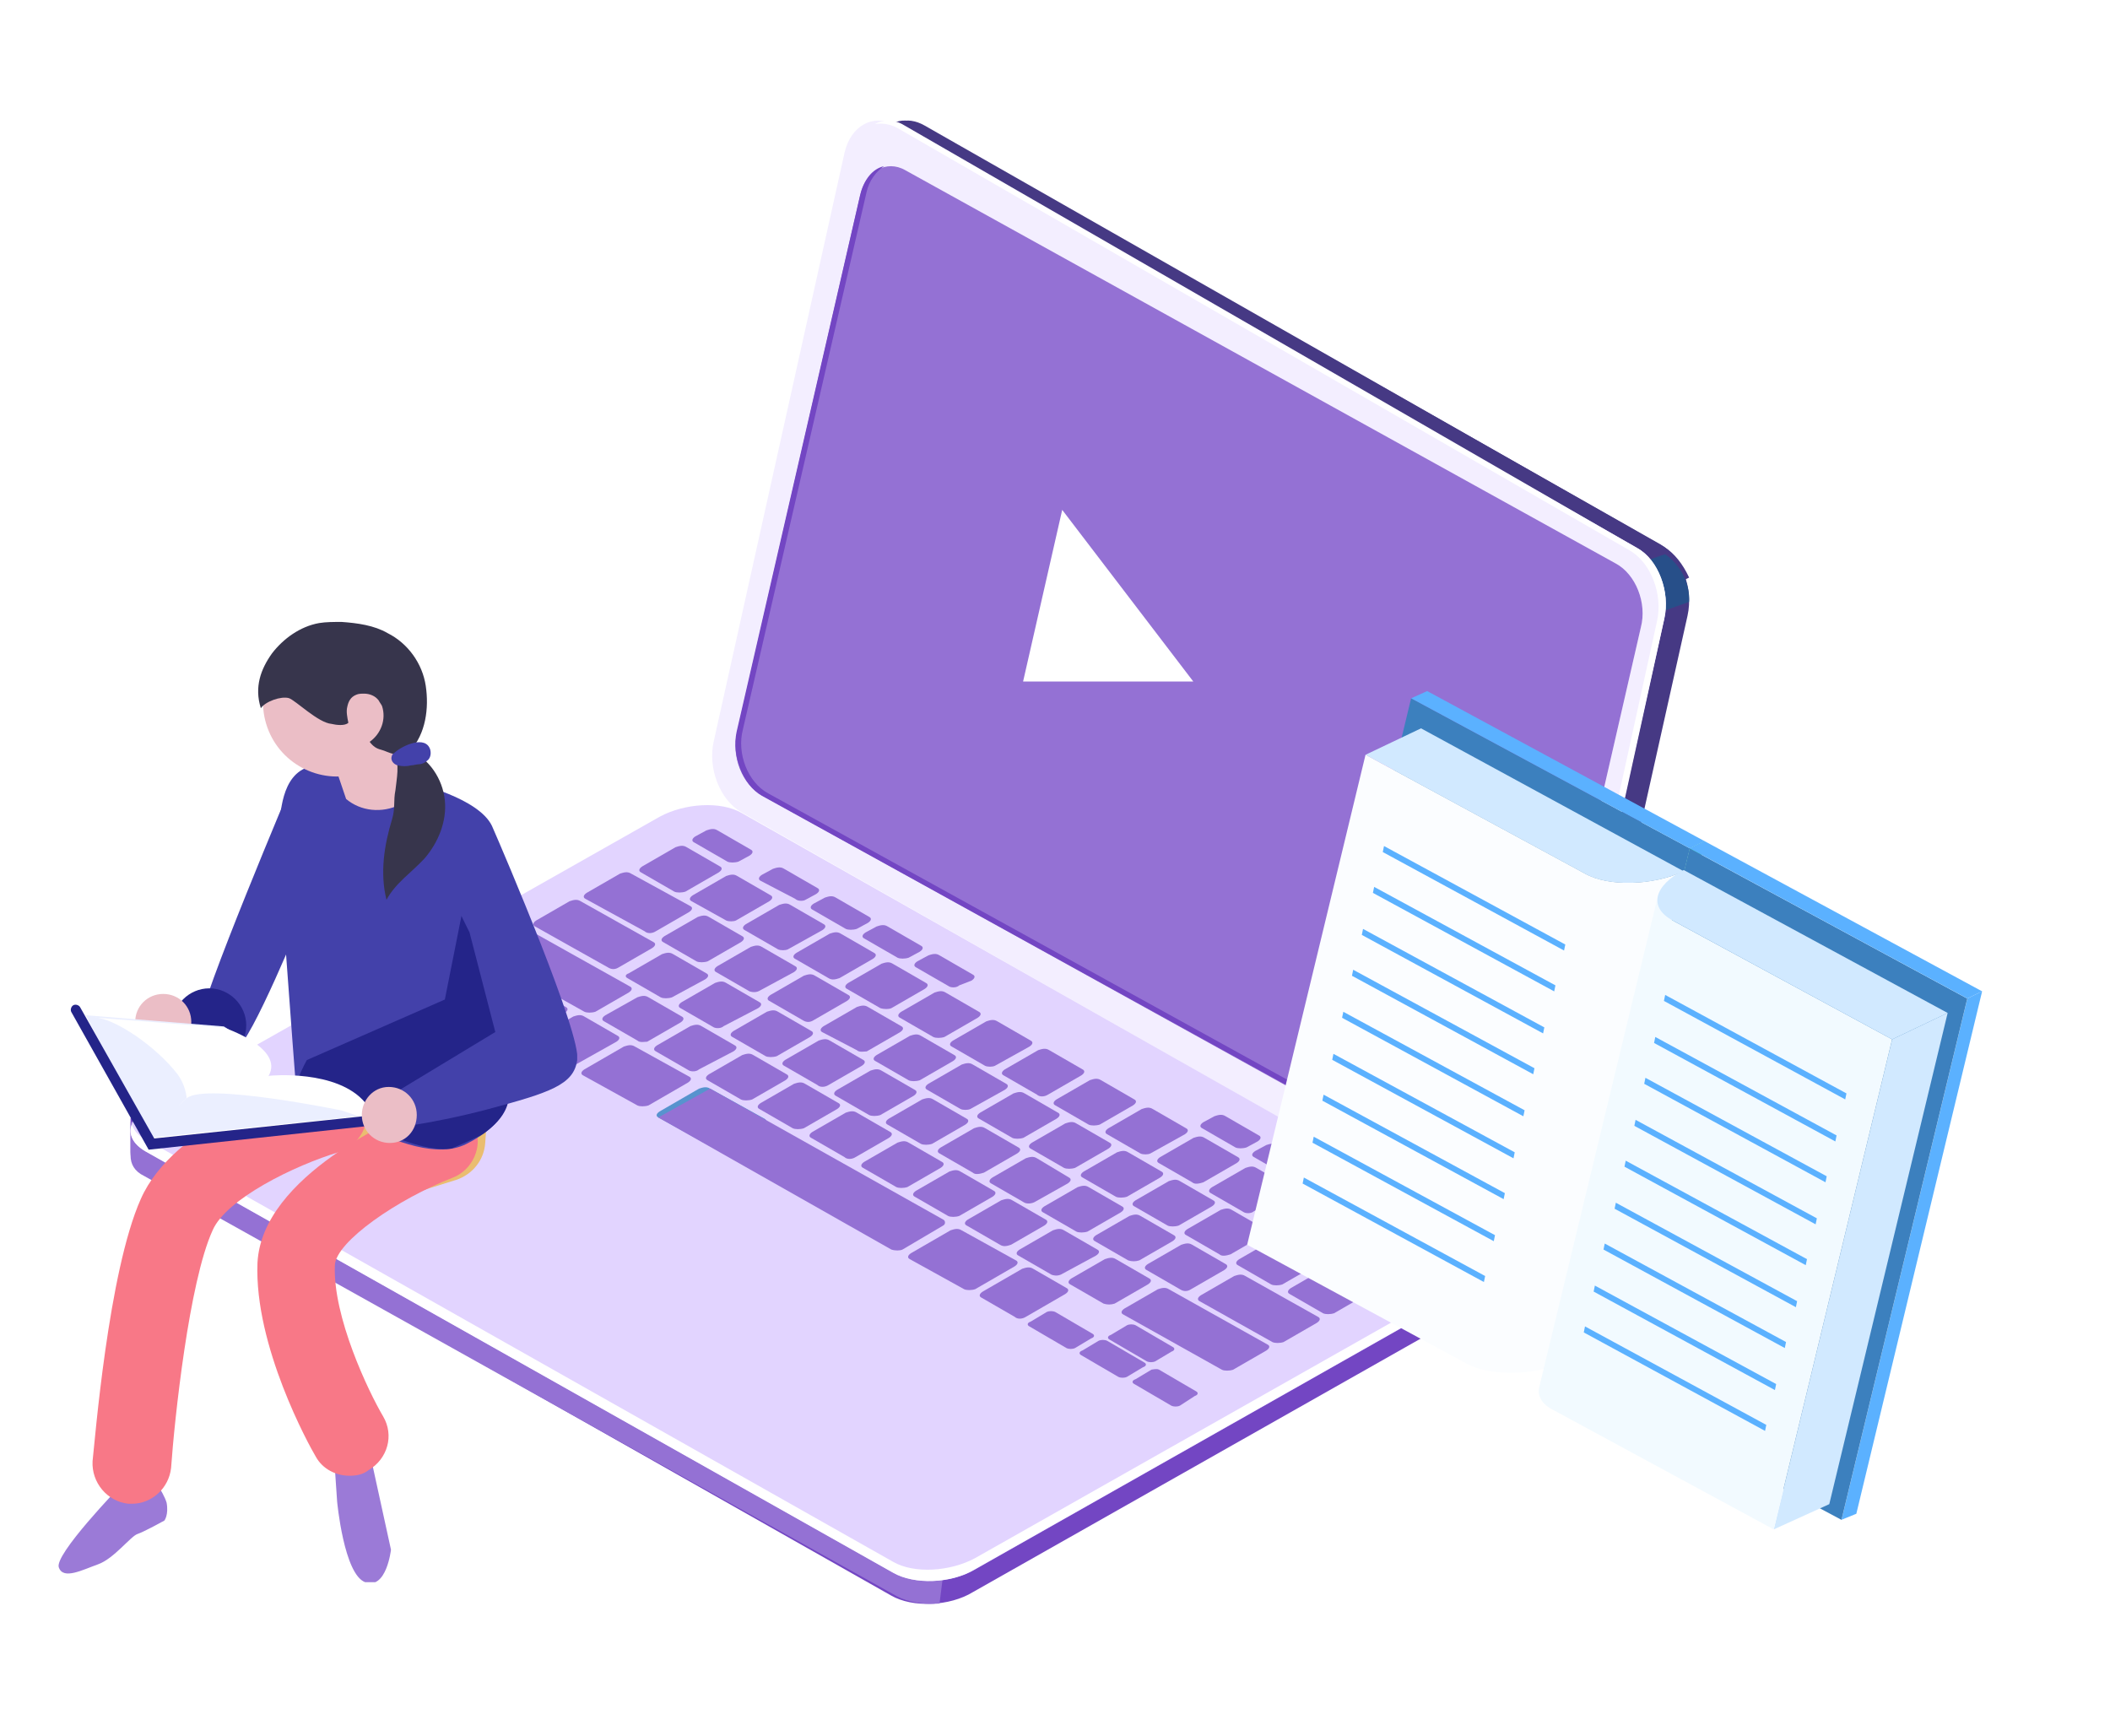 <svg width="175" height="144" viewBox="0 0 175 144" fill="none" xmlns="http://www.w3.org/2000/svg">
<g filter="url(#filter0_d_47_1595)">
<path d="M133.721 41.156L72.397 6.401C71.684 6 70.971 5.9 70.36 6.1H70.258L67.915 7.002L69.952 8.003V8.103L59.052 56.48C58.543 58.683 59.562 61.288 61.293 62.289L121.192 96.243L120.988 98.747L123.433 97.845C124.248 97.445 124.859 96.643 125.164 95.442L135.962 47.065C136.472 44.761 135.453 42.157 133.721 41.156Z" fill="#463984"/>
<path d="M134.054 41.387L72.67 6.403C71.956 6 71.242 5.899 70.63 6.101H70.528L68.183 7.008L70.223 8.016V8.117L62.779 41.589L92.859 64.676L136.093 43.908C135.583 42.799 134.87 41.891 134.054 41.387Z" fill="#463984"/>
<path d="M131.267 47.643L136.086 45.922C136.191 44.374 135.353 42.825 134.095 41.965L126.448 44.632L131.267 47.643Z" fill="#274F89"/>
<path d="M119.086 98.355L57.449 63.342C55.708 62.333 54.684 59.709 55.196 57.49L66.049 8.653C66.561 6.434 68.404 5.425 70.145 6.333L131.782 41.446C133.522 42.455 134.546 45.079 134.034 47.299L123.181 96.135C122.669 98.355 120.826 99.364 119.086 98.355Z" fill="#F3EEFF"/>
<path d="M131.812 41.479L70.993 6.392C70.185 5.888 69.275 5.888 68.568 6.291C69.174 6.19 69.781 6.291 70.387 6.593L131.206 41.68C132.923 42.688 133.934 45.31 133.429 47.528L122.72 96.327C122.416 97.537 121.81 98.343 121.103 98.747C122.113 98.545 123.023 97.638 123.326 96.125L134.035 47.326C134.54 45.108 133.53 42.386 131.812 41.479Z" fill="white"/>
<path d="M118.141 94.613L59.218 61.992C57.552 61.094 56.615 58.7 57.136 56.704L67.338 12.211C67.755 10.216 69.524 9.219 71.086 10.117L130.009 42.738C131.675 43.636 132.612 46.03 132.092 48.025L121.889 92.518C121.473 94.613 119.703 95.511 118.141 94.613Z" fill="white"/>
<path d="M118.141 94.613L59.218 61.992C57.552 61.094 56.615 58.7 57.136 56.704L67.338 12.211C67.755 10.216 69.524 9.219 71.086 10.117L130.009 42.738C131.675 43.636 132.612 46.03 132.092 48.025L121.889 92.518C121.473 94.613 119.703 95.511 118.141 94.613Z" fill="#9471D4"/>
<path d="M118.882 94.447L59.705 61.8C58.032 60.901 57.091 58.505 57.614 56.508L67.86 11.981C68.069 10.982 68.697 10.184 69.324 9.784C68.383 9.984 67.651 10.883 67.338 12.181L57.091 56.708C56.673 58.705 57.614 61.101 59.182 61.999L118.359 94.647C119.196 95.046 120.032 95.046 120.66 94.746C120.137 94.846 119.509 94.846 118.882 94.447Z" fill="#7346C3"/>
<path d="M120.659 99.313L112.219 98.204L57.569 67.257C55.819 66.249 52.731 66.35 50.776 67.56L11.975 89.434L6.829 88.729V91.551C6.829 92.257 7.138 92.862 7.961 93.265L69.919 128.345C71.669 129.353 74.756 129.252 76.712 128.043L118.909 104.152C120.041 103.547 120.659 102.64 120.556 101.934V99.313H120.659Z" fill="#7346C3"/>
<path d="M80.143 80.127L76.203 77.924H33.168L12.014 89.742L6.829 89.041V91.846C6.829 92.547 7.14 93.148 7.97 93.548L70.395 128.403C71.329 128.904 72.677 129.104 73.921 129.004L80.143 80.127Z" fill="#9471D4"/>
<path d="M55.212 88.736L53.135 88.46V91.035C53.135 91.678 53.418 92.23 54.173 92.598L55.212 93.15V88.736Z" fill="#5793CE"/>
<path d="M70.073 126.437L8.012 91.458C6.263 90.45 6.469 88.736 8.527 87.627L50.724 63.736C52.783 62.627 55.767 62.426 57.517 63.434L119.475 98.514C121.225 99.522 121.019 101.236 118.961 102.345L76.763 126.236C74.808 127.345 71.823 127.445 70.073 126.437Z" fill="#E2D4FF"/>
<path d="M119.029 101.369L76.863 125.242C74.806 126.35 71.824 126.552 70.076 125.544L8.06 90.49C7.443 90.188 7.135 89.785 6.929 89.282C6.621 90.088 7.032 90.893 8.06 91.498L70.076 126.451C71.824 127.458 74.909 127.357 76.863 126.149L119.029 102.276C120.366 101.47 120.881 100.463 120.572 99.556C120.366 100.261 119.852 100.866 119.029 101.369Z" fill="white"/>
<path d="M34.337 79.52L31.473 77.926C31.268 77.827 31.268 77.628 31.575 77.428L34.848 75.536C35.155 75.436 35.462 75.336 35.769 75.536L38.53 77.129C38.735 77.229 38.735 77.428 38.428 77.628L35.155 79.52C34.95 79.62 34.541 79.62 34.337 79.52Z" fill="#9471D4"/>
<path d="M38.632 81.916L35.871 80.322C35.666 80.222 35.666 80.023 35.973 79.824L39.246 77.931C39.553 77.832 39.859 77.732 40.166 77.931L42.928 79.525C43.132 79.625 43.132 79.824 42.825 80.023L39.553 81.916C39.246 82.016 38.837 82.016 38.632 81.916Z" fill="#9471D4"/>
<path d="M42.928 84.3L40.167 82.706C39.962 82.606 39.962 82.407 40.269 82.208L43.542 80.315C43.849 80.215 44.156 80.116 44.462 80.315L47.224 81.909C47.429 82.008 47.429 82.208 47.122 82.407L43.746 84.3C43.542 84.4 43.133 84.499 42.928 84.3Z" fill="#9471D4"/>
<path d="M48.861 82.304L46.099 80.71C45.895 80.61 45.895 80.411 46.202 80.212L48.861 78.718C49.168 78.618 49.474 78.518 49.781 78.718L52.543 80.311C52.747 80.411 52.747 80.61 52.441 80.809L49.679 82.403C49.474 82.403 49.065 82.503 48.861 82.304Z" fill="#9471D4"/>
<path d="M53.154 84.796L50.393 83.202C50.188 83.103 50.188 82.903 50.495 82.704L53.257 81.11C53.563 81.01 53.87 80.911 54.177 81.11L56.939 82.704C57.143 82.804 57.143 83.003 56.836 83.202L53.973 84.697C53.768 84.896 53.359 84.896 53.154 84.796Z" fill="#9471D4"/>
<path d="M57.456 87.197L54.694 85.603C54.489 85.503 54.489 85.304 54.796 85.105L57.558 83.511C57.865 83.411 58.172 83.312 58.478 83.511L61.24 85.105C61.444 85.204 61.444 85.404 61.138 85.603L58.376 87.197C58.069 87.296 57.66 87.296 57.456 87.197Z" fill="#9471D4"/>
<path d="M61.749 89.581L58.988 87.987C58.783 87.888 58.783 87.688 59.09 87.489L61.852 85.895C62.159 85.796 62.465 85.696 62.772 85.895L65.534 87.489C65.738 87.589 65.738 87.788 65.431 87.987L62.67 89.581C62.363 89.681 61.954 89.681 61.749 89.581Z" fill="#9471D4"/>
<path d="M66.041 91.974L63.28 90.38C63.075 90.281 63.075 90.082 63.382 89.882L66.144 88.288C66.451 88.189 66.757 88.089 67.064 88.288L69.826 89.882C70.03 89.982 70.03 90.181 69.724 90.38L66.962 91.974C66.655 92.174 66.246 92.174 66.041 91.974Z" fill="#9471D4"/>
<path d="M70.337 94.459L67.575 92.865C67.371 92.765 67.371 92.566 67.677 92.367L70.439 90.773C70.746 90.673 71.053 90.573 71.359 90.773L74.121 92.367C74.326 92.466 74.326 92.666 74.019 92.865L71.257 94.459C70.95 94.558 70.541 94.558 70.337 94.459Z" fill="#9471D4"/>
<path d="M74.635 96.857L71.874 95.263C71.669 95.163 71.669 94.964 71.976 94.765L74.738 93.171C75.045 93.071 75.352 92.972 75.658 93.171L78.42 94.765C78.624 94.865 78.624 95.064 78.317 95.263L75.556 96.857C75.249 96.957 74.84 96.957 74.635 96.857Z" fill="#9471D4"/>
<path d="M78.935 99.243L76.174 97.649C75.969 97.549 75.969 97.35 76.276 97.15L79.038 95.557C79.344 95.457 79.651 95.357 79.958 95.557L82.72 97.15C82.924 97.25 82.924 97.449 82.617 97.649L79.856 99.243C79.549 99.342 79.242 99.442 78.935 99.243Z" fill="#9471D4"/>
<path d="M83.223 101.734L80.462 100.14C80.257 100.04 80.257 99.841 80.564 99.642L83.326 98.047C83.632 97.948 83.939 97.848 84.246 98.047L87.008 99.642C87.212 99.741 87.212 99.941 86.906 100.14L84.144 101.634C83.837 101.833 83.53 101.833 83.223 101.734Z" fill="#9471D4"/>
<path d="M87.526 104.126L84.764 102.532C84.56 102.432 84.56 102.233 84.866 102.033L87.628 100.439C87.935 100.34 88.242 100.24 88.549 100.439L91.31 102.033C91.515 102.133 91.515 102.332 91.208 102.532L88.446 104.126C88.139 104.225 87.832 104.225 87.526 104.126Z" fill="#9471D4"/>
<path d="M55.2 81.212L52.439 79.618C52.234 79.518 52.234 79.319 52.541 79.12L55.303 77.526C55.609 77.426 55.916 77.327 56.223 77.526L58.985 79.12C59.189 79.219 59.189 79.419 58.882 79.618L56.019 81.112C55.814 81.312 55.405 81.312 55.2 81.212Z" fill="#9471D4"/>
<path d="M50.804 78.726L48.042 77.132C47.838 77.032 47.838 76.833 48.145 76.733L50.906 75.139C51.213 75.04 51.52 74.94 51.827 75.139L54.588 76.733C54.793 76.833 54.793 77.032 54.486 77.231L51.724 78.726C51.417 78.825 51.008 78.825 50.804 78.726Z" fill="#9471D4"/>
<path d="M46.408 76.23L40.374 72.843C40.169 72.743 40.169 72.544 40.476 72.345L43.238 70.751C43.544 70.651 43.851 70.552 44.158 70.751L50.193 74.138C50.397 74.237 50.397 74.437 50.09 74.636L47.329 76.23C47.022 76.429 46.715 76.429 46.408 76.23Z" fill="#9471D4"/>
<path d="M49.468 73.244L44.559 70.555C44.355 70.455 44.355 70.256 44.661 70.056L47.423 68.462C47.73 68.363 48.036 68.263 48.343 68.462L53.253 71.152C53.457 71.252 53.457 71.451 53.151 71.65L50.389 73.244C50.082 73.444 49.673 73.444 49.468 73.244Z" fill="#9471D4"/>
<path d="M59.502 83.603L56.74 82.009C56.536 81.909 56.536 81.71 56.843 81.511L59.604 79.917C59.911 79.817 60.218 79.718 60.525 79.917L63.286 81.511C63.491 81.611 63.491 81.81 63.184 82.009L60.422 83.603C60.115 83.703 59.706 83.703 59.502 83.603Z" fill="#9471D4"/>
<path d="M63.797 85.995L61.035 84.401C60.831 84.301 60.831 84.102 61.137 83.903L63.899 82.308C64.206 82.209 64.513 82.109 64.82 82.308L67.581 83.903C67.786 84.002 67.786 84.201 67.479 84.401L64.717 85.995C64.41 86.194 64.001 86.194 63.797 85.995Z" fill="#9471D4"/>
<path d="M68.088 88.488L65.327 86.894C65.122 86.794 65.122 86.595 65.429 86.396L68.191 84.802C68.498 84.702 68.804 84.603 69.111 84.802L71.873 86.396C72.077 86.496 72.077 86.695 71.77 86.894L69.009 88.488C68.702 88.588 68.293 88.588 68.088 88.488Z" fill="#9471D4"/>
<path d="M72.379 90.876L69.618 89.282C69.413 89.183 69.413 88.983 69.72 88.784L72.481 87.19C72.788 87.091 73.095 86.991 73.402 87.19L76.163 88.784C76.368 88.884 76.368 89.083 76.061 89.282L73.3 90.876C72.993 90.976 72.584 90.976 72.379 90.876Z" fill="#9471D4"/>
<path d="M76.684 93.264L73.922 91.67C73.718 91.57 73.718 91.371 74.025 91.172L76.786 89.578C77.093 89.478 77.4 89.378 77.707 89.578L80.468 91.172C80.673 91.271 80.673 91.471 80.366 91.67L77.604 93.264C77.298 93.363 76.888 93.463 76.684 93.264Z" fill="#9471D4"/>
<path d="M80.972 95.756L78.211 94.162C78.006 94.062 78.006 93.863 78.313 93.664L81.075 92.07C81.381 91.971 81.688 91.871 81.995 92.07L84.654 93.664C84.859 93.764 84.859 93.963 84.552 94.162L81.893 95.656C81.586 95.856 81.177 95.856 80.972 95.756Z" fill="#9471D4"/>
<path d="M85.273 98.153L82.511 96.558C82.307 96.459 82.307 96.26 82.614 96.06L85.375 94.466C85.682 94.367 85.989 94.267 86.296 94.466L89.057 96.06C89.262 96.16 89.262 96.359 88.955 96.558L86.193 98.153C85.886 98.252 85.477 98.252 85.273 98.153Z" fill="#9471D4"/>
<path d="M89.571 100.541L86.809 98.947C86.605 98.847 86.605 98.648 86.911 98.449L89.673 96.855C89.98 96.755 90.287 96.656 90.593 96.855L93.355 98.449C93.559 98.549 93.559 98.748 93.253 98.947L90.491 100.541C90.184 100.64 89.877 100.64 89.571 100.541Z" fill="#9471D4"/>
<path d="M93.86 102.934L91.099 101.34C90.894 101.241 90.894 101.041 91.201 100.842L93.963 99.248C94.269 99.149 94.576 99.049 94.883 99.248L97.645 100.842C97.849 100.942 97.849 101.141 97.542 101.34L94.781 102.934C94.474 103.133 94.167 103.133 93.86 102.934Z" fill="#9471D4"/>
<path d="M101.533 107.317L95.499 103.929C95.294 103.83 95.294 103.631 95.601 103.431L98.362 101.837C98.669 101.738 98.976 101.638 99.283 101.837L105.317 105.225C105.522 105.324 105.522 105.523 105.215 105.723L102.454 107.317C102.147 107.416 101.738 107.416 101.533 107.317Z" fill="#9471D4"/>
<path d="M109.922 102.527L104.808 99.638C104.604 99.538 104.604 99.339 104.911 99.14L107.672 97.546C107.979 97.446 108.286 97.347 108.593 97.546L113.707 100.435C113.911 100.535 113.911 100.734 113.604 100.933L110.843 102.527C110.536 102.627 110.127 102.726 109.922 102.527Z" fill="#5793CE"/>
<path d="M67.069 83.108L64.205 81.614C64.001 81.515 64.001 81.315 64.307 81.116L67.069 79.522C67.376 79.423 67.683 79.323 67.989 79.522L70.751 81.116C70.956 81.216 70.956 81.415 70.649 81.614L67.887 83.208C67.683 83.208 67.273 83.308 67.069 83.108Z" fill="#9471D4"/>
<path d="M62.568 80.613L59.807 79.019C59.602 78.92 59.602 78.72 59.909 78.521L62.671 76.927C62.977 76.828 63.284 76.728 63.591 76.927L66.353 78.521C66.557 78.621 66.557 78.82 66.25 79.019L63.489 80.613C63.182 80.812 62.875 80.812 62.568 80.613Z" fill="#9471D4"/>
<path d="M58.164 78.226L55.402 76.632C55.197 76.532 55.197 76.333 55.504 76.134L58.266 74.54C58.573 74.44 58.88 74.341 59.186 74.54L61.948 76.134C62.153 76.233 62.153 76.433 61.846 76.632L59.084 78.126C58.777 78.325 58.471 78.325 58.164 78.226Z" fill="#9471D4"/>
<path d="M53.769 75.739L51.008 74.145C50.803 74.046 50.803 73.846 51.11 73.647L53.872 72.053C54.178 71.954 54.485 71.854 54.792 72.053L57.554 73.647C57.758 73.747 57.758 73.946 57.451 74.145L54.69 75.739C54.383 75.839 53.974 75.839 53.769 75.739Z" fill="#9471D4"/>
<path d="M71.362 85.601L68.6 84.007C68.396 83.908 68.396 83.709 68.703 83.509L71.464 81.915C71.771 81.816 72.078 81.716 72.385 81.915L75.146 83.509C75.351 83.609 75.351 83.808 75.044 84.007L72.282 85.601C71.975 85.701 71.566 85.701 71.362 85.601Z" fill="#9471D4"/>
<path d="M75.661 87.983L72.9 86.389C72.695 86.29 72.695 86.091 73.002 85.891L75.764 84.297C76.07 84.198 76.377 84.098 76.684 84.297L79.446 85.891C79.65 85.991 79.65 86.19 79.344 86.389L76.48 87.983C76.275 88.083 75.866 88.083 75.661 87.983Z" fill="#9471D4"/>
<path d="M79.955 90.377L77.193 88.783C76.989 88.683 76.989 88.484 77.296 88.285L80.057 86.691C80.364 86.591 80.671 86.492 80.978 86.691L83.739 88.285C83.944 88.384 83.944 88.584 83.637 88.783L80.875 90.377C80.569 90.476 80.159 90.476 79.955 90.377Z" fill="#9471D4"/>
<path d="M84.246 92.868L81.484 91.274C81.28 91.174 81.28 90.975 81.586 90.776L84.348 89.182C84.655 89.082 84.962 88.982 85.268 89.182L88.03 90.776C88.234 90.875 88.234 91.075 87.928 91.274L85.166 92.868C84.859 92.967 84.45 92.967 84.246 92.868Z" fill="#9471D4"/>
<path d="M88.545 95.261L85.784 93.667C85.579 93.568 85.579 93.368 85.886 93.169L88.647 91.575C88.954 91.476 89.261 91.376 89.568 91.575L92.329 93.169C92.534 93.269 92.534 93.468 92.227 93.667L89.466 95.261C89.159 95.361 88.75 95.361 88.545 95.261Z" fill="#9471D4"/>
<path d="M92.837 97.652L90.076 96.058C89.871 95.958 89.871 95.759 90.178 95.56L92.94 93.966C93.246 93.866 93.553 93.766 93.86 93.966L96.622 95.56C96.826 95.659 96.826 95.859 96.519 96.058L93.758 97.652C93.451 97.751 93.042 97.751 92.837 97.652Z" fill="#9471D4"/>
<path d="M97.138 100.038L94.377 98.444C94.172 98.345 94.172 98.146 94.479 97.946L97.241 96.352C97.547 96.253 97.854 96.153 98.161 96.352L100.923 97.946C101.127 98.046 101.127 98.245 100.82 98.444L98.059 100.038C97.752 100.138 97.343 100.238 97.138 100.038Z" fill="#9471D4"/>
<path d="M101.433 102.537L98.671 100.943C98.467 100.843 98.467 100.644 98.774 100.444L101.535 98.85C101.842 98.751 102.149 98.651 102.456 98.85L105.217 100.444C105.422 100.544 105.422 100.743 105.115 100.943L102.353 102.537C102.047 102.636 101.637 102.636 101.433 102.537Z" fill="#9471D4"/>
<path d="M105.726 104.925L102.965 103.331C102.76 103.232 102.76 103.032 103.067 102.833L105.828 101.239C106.135 101.14 106.442 101.04 106.749 101.239L109.51 102.833C109.715 102.933 109.715 103.132 109.408 103.331L106.647 104.925C106.34 105.025 105.931 105.025 105.726 104.925Z" fill="#9471D4"/>
<path d="M64.71 77.126L61.949 75.533C61.744 75.433 61.744 75.234 62.051 75.035L64.813 73.441C65.12 73.341 65.427 73.242 65.733 73.441L68.495 75.035C68.699 75.134 68.699 75.334 68.392 75.533L65.631 77.126C65.324 77.226 65.017 77.326 64.71 77.126Z" fill="#9471D4"/>
<path d="M60.527 74.742L57.765 73.147C57.561 73.048 57.561 72.849 57.868 72.649L60.629 71.055C60.936 70.956 61.243 70.856 61.55 71.055L64.311 72.649C64.516 72.749 64.516 72.948 64.209 73.147L61.345 74.742C61.141 74.841 60.731 74.841 60.527 74.742Z" fill="#9471D4"/>
<path d="M56.224 72.346L53.361 70.752C53.156 70.652 53.156 70.453 53.463 70.254L56.224 68.659C56.531 68.56 56.838 68.46 57.145 68.659L59.906 70.254C60.111 70.353 60.111 70.552 59.804 70.752L57.043 72.346C56.838 72.445 56.429 72.445 56.224 72.346Z" fill="#9471D4"/>
<path d="M51.927 69.955L49.165 68.361C48.961 68.261 48.961 68.062 49.267 67.863L52.029 66.269C52.336 66.169 52.642 66.07 52.949 66.269L55.711 67.863C55.915 67.962 55.915 68.162 55.609 68.361L52.847 69.955C52.54 70.054 52.131 70.054 51.927 69.955Z" fill="#9471D4"/>
<path d="M56.328 67.465L53.567 65.871C53.362 65.772 53.362 65.572 53.669 65.373L54.589 64.875C54.896 64.775 55.203 64.676 55.51 64.875L58.271 66.469C58.476 66.569 58.476 66.768 58.169 66.967L57.249 67.465C56.942 67.565 56.533 67.565 56.328 67.465Z" fill="#9471D4"/>
<path d="M61.952 70.552L59.088 69.058C58.884 68.958 58.884 68.759 59.191 68.559L60.111 68.061C60.418 67.962 60.725 67.862 61.032 68.061L63.793 69.655C63.998 69.755 63.998 69.954 63.691 70.153L62.77 70.652C62.566 70.751 62.157 70.751 61.952 70.552Z" fill="#9471D4"/>
<path d="M66.143 73.043L63.382 71.449C63.177 71.35 63.177 71.15 63.484 70.951L64.405 70.453C64.711 70.353 65.018 70.254 65.325 70.453L68.087 72.047C68.291 72.147 68.291 72.346 67.984 72.545L67.064 73.043C66.757 73.143 66.348 73.143 66.143 73.043Z" fill="#9471D4"/>
<path d="M70.441 75.436L67.679 73.842C67.475 73.743 67.475 73.543 67.781 73.344L68.702 72.846C69.009 72.746 69.316 72.647 69.623 72.846L72.384 74.44C72.588 74.539 72.588 74.739 72.282 74.938L71.361 75.436C71.054 75.536 70.645 75.536 70.441 75.436Z" fill="#9471D4"/>
<path d="M74.74 77.83L71.978 76.236C71.774 76.136 71.774 75.937 72.081 75.738L73.001 75.24C73.308 75.14 73.615 75.04 73.922 75.24L76.683 76.834C76.888 76.933 76.888 77.132 76.581 77.332L75.558 77.73C75.353 77.93 74.944 77.93 74.74 77.83Z" fill="#9471D4"/>
<path d="M98.463 91.172L95.702 89.578C95.497 89.478 95.497 89.279 95.804 89.08L96.725 88.582C97.031 88.482 97.338 88.383 97.645 88.582L100.407 90.176C100.611 90.276 100.611 90.475 100.304 90.674L99.384 91.172C99.077 91.272 98.668 91.272 98.463 91.172Z" fill="#9471D4"/>
<path d="M102.759 93.565L99.997 91.971C99.793 91.872 99.793 91.672 100.099 91.473L101.02 90.975C101.327 90.875 101.634 90.776 101.94 90.975L104.702 92.569C104.906 92.669 104.906 92.868 104.6 93.067L103.679 93.565C103.372 93.665 102.963 93.665 102.759 93.565Z" fill="#9471D4"/>
<path d="M107.058 95.956L104.297 94.362C104.092 94.263 104.092 94.064 104.399 93.864L105.319 93.366C105.626 93.266 105.933 93.167 106.24 93.366L109.001 94.96C109.206 95.06 109.206 95.259 108.899 95.458L107.979 95.956C107.672 96.056 107.263 96.056 107.058 95.956Z" fill="#5793CE"/>
<path d="M111.248 98.35L108.487 96.756C108.282 96.656 108.282 96.457 108.589 96.257L109.51 95.759C109.816 95.66 110.123 95.56 110.43 95.759L113.192 97.353C113.396 97.453 113.396 97.652 113.089 97.851L112.169 98.35C111.862 98.449 111.555 98.449 111.248 98.35Z" fill="#5793CE"/>
<path d="M69.012 79.618L66.251 78.025C66.046 77.925 66.046 77.726 66.353 77.526L69.114 75.932C69.421 75.833 69.728 75.733 70.035 75.932L72.796 77.526C73.001 77.626 73.001 77.825 72.694 78.025L69.933 79.618C69.728 79.718 69.319 79.718 69.012 79.618Z" fill="#9471D4"/>
<path d="M73.406 82.012L70.644 80.418C70.439 80.319 70.439 80.12 70.746 79.92L73.508 78.326C73.815 78.227 74.121 78.127 74.428 78.326L77.19 79.92C77.394 80.02 77.394 80.219 77.088 80.418L74.326 82.012C74.019 82.112 73.61 82.112 73.406 82.012Z" fill="#9471D4"/>
<path d="M77.698 84.401L74.937 82.807C74.732 82.708 74.732 82.508 75.039 82.309L77.801 80.715C78.108 80.615 78.415 80.516 78.721 80.715L81.483 82.309C81.687 82.409 81.687 82.608 81.381 82.807L78.517 84.401C78.312 84.501 77.903 84.501 77.698 84.401Z" fill="#9471D4"/>
<path d="M82.001 86.79L79.239 85.196C79.035 85.096 79.035 84.897 79.341 84.698L82.103 83.104C82.41 83.004 82.717 82.905 83.023 83.104L85.785 84.698C85.99 84.797 85.99 84.997 85.683 85.196L82.921 86.79C82.614 86.989 82.205 86.989 82.001 86.79Z" fill="#9471D4"/>
<path d="M86.289 89.278L83.528 87.684C83.323 87.585 83.323 87.385 83.63 87.186L86.391 85.592C86.698 85.493 87.005 85.393 87.312 85.592L90.073 87.186C90.278 87.286 90.278 87.485 89.971 87.684L87.21 89.278C86.903 89.378 86.494 89.378 86.289 89.278Z" fill="#9471D4"/>
<path d="M90.589 91.674L87.827 90.08C87.623 89.98 87.623 89.781 87.93 89.582L90.691 87.988C90.998 87.888 91.305 87.789 91.612 87.988L94.373 89.582C94.578 89.682 94.578 89.881 94.271 90.08L91.407 91.674C91.203 91.774 90.793 91.774 90.589 91.674Z" fill="#9471D4"/>
<path d="M94.883 94.065L92.121 92.472C91.916 92.372 91.916 92.173 92.223 91.973L94.985 90.38C95.292 90.28 95.599 90.18 95.905 90.38L98.667 91.973C98.871 92.073 98.871 92.272 98.565 92.472L95.803 94.065C95.496 94.165 95.087 94.264 94.883 94.065Z" fill="#9471D4"/>
<path d="M99.184 96.559L96.423 94.965C96.218 94.866 96.218 94.667 96.525 94.467L99.287 92.874C99.594 92.774 99.9 92.674 100.207 92.874L102.969 94.467C103.173 94.567 103.173 94.766 102.866 94.965L100.003 96.46C99.798 96.659 99.389 96.659 99.184 96.559Z" fill="#9471D4"/>
<path d="M103.481 98.939L100.72 97.345C100.515 97.245 100.515 97.046 100.822 96.847L103.584 95.252C103.891 95.153 104.197 95.053 104.504 95.252L107.266 96.847C107.47 96.946 107.47 97.145 107.164 97.345L104.402 98.939C104.095 99.038 103.686 99.038 103.481 98.939Z" fill="#5793CE"/>
<path d="M44.466 79.916L36.283 75.334C36.079 75.234 36.079 75.035 36.386 74.836L39.147 73.242C39.454 73.142 39.761 73.043 40.068 73.242L48.25 77.824C48.455 77.924 48.455 78.123 48.148 78.322L45.386 79.916C45.079 80.016 44.67 80.016 44.466 79.916Z" fill="#9471D4"/>
<path d="M97.345 109.612L89.163 105.029C88.958 104.929 88.958 104.73 89.265 104.531L92.026 102.937C92.333 102.837 92.64 102.738 92.947 102.937L101.129 107.52C101.334 107.619 101.334 107.818 101.027 108.018L98.265 109.612C97.959 109.711 97.549 109.711 97.345 109.612Z" fill="#9471D4"/>
<path d="M80.16 105.224L77.398 103.63C77.194 103.531 77.194 103.331 77.501 103.132L80.774 101.239C81.08 101.14 81.387 101.04 81.694 101.239L84.456 102.833C84.66 102.933 84.66 103.132 84.353 103.331L81.08 105.224C80.774 105.424 80.365 105.424 80.16 105.224Z" fill="#9471D4"/>
<path d="M48.864 87.688L44.363 85.197C44.159 85.097 44.159 84.898 44.465 84.699L47.739 82.806C48.045 82.707 48.352 82.607 48.659 82.806L53.159 85.297C53.364 85.396 53.364 85.596 53.057 85.795L49.784 87.688C49.477 87.787 49.068 87.787 48.864 87.688Z" fill="#9471D4"/>
<path d="M75.96 102.929L71.46 100.438C71.255 100.339 71.255 100.14 71.562 99.94L74.835 98.047C75.142 97.948 75.449 97.848 75.756 98.047L80.256 100.538C80.46 100.638 80.46 100.837 80.154 101.036L76.881 102.929C76.574 103.029 76.165 103.029 75.96 102.929Z" fill="#9471D4"/>
<path d="M55.103 91.176L50.603 88.686C50.398 88.586 50.398 88.387 50.705 88.188L53.978 86.295C54.285 86.195 54.592 86.096 54.898 86.295L59.399 88.785C59.603 88.885 59.603 89.084 59.297 89.283L56.024 91.176C55.717 91.276 55.308 91.276 55.103 91.176Z" fill="#5793CE"/>
<path d="M54.894 86.294L74.225 97.153C74.429 97.252 74.429 97.551 74.225 97.651L70.85 99.643C70.645 99.743 70.236 99.743 69.929 99.643L50.598 88.685L54.894 86.294Z" fill="#9471D4"/>
<path d="M92.121 109.6L95.19 111.394C95.394 111.493 95.394 111.692 95.088 111.792L93.86 112.589C93.656 112.689 93.349 112.689 93.144 112.589L90.076 110.796C89.871 110.696 89.871 110.497 90.178 110.397L91.508 109.6C91.61 109.6 91.917 109.501 92.121 109.6Z" fill="#9471D4"/>
<path d="M87.829 107.212L90.898 109.005C91.102 109.105 91.102 109.304 90.795 109.404L89.466 110.201C89.261 110.3 88.954 110.3 88.75 110.201L85.681 108.407C85.477 108.308 85.477 108.108 85.784 108.009L87.113 107.212C87.318 107.112 87.625 107.112 87.829 107.212Z" fill="#9471D4"/>
<path d="M83.527 104.823L86.596 106.616C86.8 106.716 86.8 106.915 86.493 107.015L85.164 107.812C84.959 107.911 84.652 107.911 84.448 107.812L81.379 106.019C81.175 105.919 81.175 105.72 81.482 105.62L82.811 104.823C83.016 104.724 83.323 104.724 83.527 104.823Z" fill="#9471D4"/>
<path d="M90.185 105.922L93.254 107.715C93.458 107.814 93.458 108.013 93.151 108.113L91.822 108.91C91.617 109.01 91.31 109.01 91.106 108.91L88.037 107.117C87.833 107.017 87.833 106.818 88.14 106.718L89.469 105.922C89.674 105.822 89.981 105.822 90.185 105.922Z" fill="#9471D4"/>
<path d="M137.376 65.77L126.943 109.106L125.614 109.703L136.148 66.368L137.376 65.77Z" fill="#33CC99"/>
<path d="M136.151 66.368L125.617 109.703L102.604 97.251L113.036 53.915L136.151 66.368Z" fill="#3C80BE"/>
<path d="M137.382 65.773L136.154 66.37L113.039 53.918L114.369 53.32L137.382 65.773Z" fill="#5BB1FF"/>
<path d="M160.394 78.222L149.961 121.557L148.734 122.055L159.167 78.819L160.394 78.222Z" fill="#5BB1FF"/>
<path d="M159.161 78.826L148.729 122.062L125.614 109.708L136.148 66.373L159.161 78.826Z" fill="#3C80BE"/>
<path d="M160.391 78.223L159.163 78.821L136.151 66.368L137.378 65.77L160.391 78.223Z" fill="#5BB1FF"/>
<path d="M157.536 80.015L147.717 120.76L143.114 122.852L152.933 82.207L157.536 80.015Z" fill="#D1E9FF"/>
<path d="M135.642 68.266C133.085 69.462 129.403 69.561 127.46 68.465L109.254 58.603L113.857 56.411L135.642 68.266Z" fill="#D1E9FF"/>
<path d="M127.461 68.462L109.255 58.6L99.436 99.246L117.642 109.108C119.688 110.204 123.37 110.104 125.824 108.909L135.643 68.263C133.086 69.459 129.404 69.558 127.461 68.462Z" fill="#FBFDFF"/>
<path d="M134.722 72.345C133.7 71.847 133.291 71.05 133.495 70.353L123.676 110.998C123.472 111.795 123.881 112.493 124.904 112.991L143.109 122.853L152.928 82.207L134.722 72.345Z" fill="#F2FAFF"/>
<path d="M157.534 80.019L152.931 82.211L134.726 72.348C132.68 71.252 133.192 69.459 135.646 68.164L157.534 80.019Z" fill="#D1E9FF"/>
<path d="M129.913 96.255L144.948 104.423L145.05 103.925L130.015 95.757L129.913 96.255ZM128.993 99.642L144.028 107.811L144.13 107.312L129.095 99.144L128.993 99.642ZM128.174 103.128L143.209 111.297L143.312 110.799L128.277 102.63L128.174 103.128ZM127.356 106.516L142.391 114.684L142.493 114.186L127.458 106.017L127.356 106.516ZM133.186 82.507L148.221 90.676L148.323 90.178L133.288 82.009L133.186 82.507ZM132.368 85.894L147.403 94.063L147.505 93.565L132.47 85.396L132.368 85.894ZM134.107 78.522L134.004 79.02L149.039 87.189L149.142 86.691L134.107 78.522ZM131.55 89.381L146.585 97.55L146.687 97.052L131.652 88.883L131.55 89.381ZM130.731 92.768L145.766 100.937L145.869 100.439L130.834 92.27L130.731 92.768Z" fill="#5BB1FF"/>
<path d="M106.492 83.906L121.527 92.075L121.629 91.577L106.594 83.408L106.492 83.906ZM105.674 87.293L120.709 95.462L120.811 94.964L105.776 86.795L105.674 87.293ZM104.856 90.78L119.891 98.949L119.993 98.451L104.958 90.282L104.856 90.78ZM104.037 94.167L119.072 102.336L119.175 101.838L104.14 93.669L104.037 94.167ZM109.867 70.059L124.902 78.228L125.005 77.73L109.97 69.561L109.867 70.059ZM108.947 73.545L123.982 81.714L124.084 81.216L109.049 73.047L108.947 73.545ZM110.788 66.173L110.685 66.671L125.72 74.84L125.823 74.342L110.788 66.173ZM108.129 76.933L123.164 85.102L123.266 84.603L108.231 76.434L108.129 76.933ZM107.31 80.419L122.345 88.588L122.448 88.09L107.413 79.921L107.31 80.419Z" fill="#5BB1FF"/>
</g>
<path d="M88.098 42.291L84.854 56.525L98.968 56.525L88.098 42.291Z" fill="white"/>
<g clip-path="url(#clip0_47_1595)">
<path d="M12.422 122.218C12.422 122.218 13.539 123.705 13.818 124.635C14.004 125.657 13.632 126.122 13.632 126.122C13.632 126.122 11.957 127.051 11.399 127.237C10.84 127.423 9.445 129.282 8.142 129.746C6.839 130.211 5.258 131.048 4.885 130.025C4.42 129.003 10.003 123.241 10.003 123.241L12.422 122.218Z" fill="#9B7AD7"/>
<path d="M30.659 120.453C30.659 120.453 30.566 121.568 29.543 121.568C28.519 121.475 27.682 120.453 27.682 120.453L27.961 124.542C27.961 124.542 28.519 130.583 30.287 131.234C32.055 131.884 32.427 128.538 32.427 128.538L30.659 120.453Z" fill="#9B7AD7"/>
<path d="M26.007 82.069L25.728 93.036L32.148 99.634L37.824 97.868C39.219 97.404 40.15 96.196 40.243 94.802L40.429 92.199C40.429 92.199 43.22 89.132 42.29 88.946C41.359 88.76 28.984 80.396 28.984 80.396L26.007 82.069Z" fill="#EABD70"/>
<path d="M28.985 122.404C29.543 122.404 30.101 122.311 30.566 121.94C32.148 121.01 32.706 119.058 31.776 117.479C30.566 115.434 27.589 109.207 27.775 104.932C27.868 102.98 32.986 99.448 37.545 97.683C39.22 97.032 40.057 95.08 39.406 93.5C38.754 91.828 36.8 90.991 35.219 91.735C32.986 92.664 21.727 97.497 21.355 104.746C21.076 111.623 25.635 119.895 26.193 120.824C26.752 121.847 27.868 122.404 28.985 122.404Z" fill="#F87887"/>
<path d="M10.933 124.728C12.608 124.728 14.004 123.427 14.19 121.754C14.469 117.757 15.679 106.326 17.633 102.051C18.749 99.448 24.425 96.66 28.147 95.545C29.822 94.987 30.845 93.129 30.287 91.456C29.729 89.69 27.868 88.76 26.193 89.318C24.239 89.969 14.376 93.314 11.678 99.448C8.979 105.489 7.863 119.616 7.677 121.196C7.584 122.962 8.886 124.542 10.654 124.728C10.84 124.728 10.933 124.728 10.933 124.728Z" fill="#F87887"/>
<path d="M26.286 63.295L24.332 64.689C24.332 64.689 16.423 83.37 16.609 84.857C16.795 86.344 18.377 87.459 19.587 86.995C20.796 86.53 25.169 75.749 25.169 75.749L26.286 63.295Z" fill="#4341AA"/>
<path d="M34.474 64.875C34.474 64.875 28.24 62.924 25.728 63.574C23.215 64.225 23.308 67.756 23.122 68.593C22.936 69.429 24.518 89.783 24.518 89.783C24.518 89.783 34.009 97.218 38.661 94.894C42.011 93.222 42.29 91.27 42.197 90.341C42.104 89.783 42.104 89.225 42.104 88.668L39.312 68.779L34.474 64.875Z" fill="#4341AA"/>
<path d="M29.741 64.142C32.986 63.158 34.818 59.732 33.832 56.491C32.846 53.25 29.417 51.42 26.172 52.404C22.927 53.389 21.095 56.815 22.081 60.056C23.066 63.297 26.496 65.127 29.741 64.142Z" fill="#EBBEC6"/>
<path d="M26.565 59.95L28.706 66.269C29.915 67.292 31.683 67.478 33.172 66.734C33.544 66.548 33.73 66.084 33.637 65.619L32.055 59.485L26.565 59.95Z" fill="#EBBEC6"/>
<path d="M17.354 88.11C19.029 88.11 20.424 86.716 20.424 85.043C20.424 83.37 19.029 81.976 17.354 81.976C15.679 81.976 14.283 83.37 14.283 85.043C14.283 86.716 15.679 88.11 17.354 88.11Z" fill="#242489"/>
<path d="M11.213 84.764C11.213 86.065 12.236 87.088 13.539 87.088C14.842 87.088 15.865 86.065 15.865 84.764C15.865 83.463 14.842 82.441 13.539 82.441C12.236 82.441 11.213 83.463 11.213 84.764Z" fill="#EBBEC6"/>
<path d="M42.197 90.341C42.197 90.433 42.197 90.526 42.197 90.619C42.197 90.619 42.197 90.619 42.197 90.712C42.197 90.805 42.197 90.898 42.197 91.084C42.104 91.921 41.639 92.943 40.057 94.058C39.22 94.523 38.289 94.894 37.452 95.266C33.73 95.731 27.682 91.735 24.705 89.504C25.077 88.575 25.449 87.924 25.449 87.924L36.894 82.905L39.592 69.336L39.871 68.593L39.313 68.779L42.104 88.668C42.104 89.225 42.197 89.783 42.197 90.341Z" fill="#242489"/>
<path d="M38.94 77.329C38.94 77.329 32.985 65.619 34.474 64.968C34.474 64.968 39.684 66.176 40.801 68.5C41.825 70.823 48.245 85.879 47.872 87.924C47.593 89.969 45.639 90.619 40.429 92.013C35.497 93.314 31.589 93.686 31.589 93.686L31.403 91.456L41.08 85.6L38.94 77.329Z" fill="#4341AA"/>
<path d="M7.119 84.207L18.563 85.136C18.563 85.136 22.471 87.459 22.285 89.132C22.099 90.805 18.842 90.805 18.842 90.805L12.515 94.802L7.119 84.207Z" fill="#EBEFFF"/>
<path d="M15.493 91.827C15.493 91.827 15.679 90.433 14.748 89.132C12.981 86.809 9.445 84.392 7.77 84.392L18.563 85.229C18.563 85.229 23.588 86.902 22.285 89.225C20.983 91.549 18.843 90.898 18.843 90.898L15.493 91.827Z" fill="white"/>
<path d="M12.794 94.43C12.794 94.43 15.12 90.154 17.819 90.061C20.424 89.876 22.378 89.225 22.378 89.225C22.378 89.225 27.961 88.668 30.287 91.456L31.59 92.943L12.794 94.43Z" fill="white"/>
<path d="M12.329 95.359L32.985 93.129C33.264 93.129 33.358 92.85 33.358 92.664C33.358 92.385 33.078 92.292 32.892 92.292L12.794 94.43L6.653 83.556C6.56 83.37 6.281 83.277 6.095 83.37C5.909 83.463 5.816 83.742 5.909 83.928L12.329 95.359Z" fill="#242489"/>
<path d="M30.008 92.478C30.008 93.779 31.031 94.802 32.334 94.802C33.637 94.802 34.567 93.779 34.567 92.478C34.567 91.177 33.544 90.154 32.241 90.154C30.938 90.154 30.008 91.27 30.008 92.478Z" fill="#EBBEC6"/>
<path d="M28.333 92.106C28.333 92.106 17.074 89.783 15.492 91.084C13.911 92.478 13.073 93.222 13.073 93.222L12.794 94.337L29.729 92.571L28.333 92.106Z" fill="#EBEFFF"/>
<path d="M28.891 59.949C28.798 59.485 28.705 59.02 28.798 58.648C28.891 58.184 29.077 57.812 29.543 57.626C29.729 57.533 30.008 57.533 30.194 57.533C30.659 57.533 31.124 57.719 31.403 58.091C31.497 58.276 31.59 58.37 31.683 58.555C32.055 59.671 31.59 60.879 30.659 61.529C30.938 61.901 31.217 62.087 31.59 62.18C31.962 62.273 32.241 62.459 32.706 62.552C33.171 63.388 32.892 64.596 32.799 65.526C32.613 66.455 32.799 67.013 32.52 67.942C31.869 70.08 31.497 72.403 32.055 74.634C32.799 73.24 34.102 72.403 35.218 71.195C36.335 69.894 37.079 68.128 36.893 66.362C36.707 64.596 35.59 62.923 34.009 62.273C35.311 60.879 35.59 58.741 35.311 56.883C35.032 55.024 33.823 53.351 32.148 52.514C31.031 51.864 29.636 51.678 28.333 51.585C27.682 51.585 27.03 51.585 26.472 51.678C24.89 51.957 23.494 52.979 22.564 54.187C21.634 55.488 21.075 56.975 21.634 58.741C22.006 58.184 23.308 57.719 23.96 57.905C24.518 58.091 26.379 59.949 27.495 60.042C27.868 60.135 28.612 60.228 28.891 59.949Z" fill="#37354C"/>
<path d="M32.799 62.366C32.706 62.459 32.52 62.552 32.52 62.645C32.334 63.017 32.613 63.388 32.985 63.481C33.358 63.574 33.73 63.574 34.102 63.481C34.288 63.481 34.567 63.388 34.753 63.388C34.939 63.388 35.218 63.295 35.405 63.11C35.684 62.924 35.777 62.552 35.684 62.18C35.312 60.972 33.451 61.808 32.799 62.366Z" fill="#4341AA"/>
</g>
<defs>
<filter id="filter0_d_47_1595" x="0.829" y="0" width="173.565" height="143.032" filterUnits="userSpaceOnUse" color-interpolation-filters="sRGB">
<feFlood flood-opacity="0" result="BackgroundImageFix"/>
<feColorMatrix in="SourceAlpha" type="matrix" values="0 0 0 0 0 0 0 0 0 0 0 0 0 0 0 0 0 0 127 0" result="hardAlpha"/>
<feOffset dx="4" dy="4"/>
<feGaussianBlur stdDeviation="5"/>
<feColorMatrix type="matrix" values="0 0 0 0 0 0 0 0 0 0 0 0 0 0 0 0 0 0 0.25 0"/>
<feBlend mode="normal" in2="BackgroundImageFix" result="effect1_dropShadow_47_1595"/>
<feBlend mode="normal" in="SourceGraphic" in2="effect1_dropShadow_47_1595" result="shape"/>
</filter>
<clipPath id="clip0_47_1595">
<rect width="43.08" height="79.648" fill="white" transform="translate(4.792 51.585)"/>
</clipPath>
</defs>
</svg>
